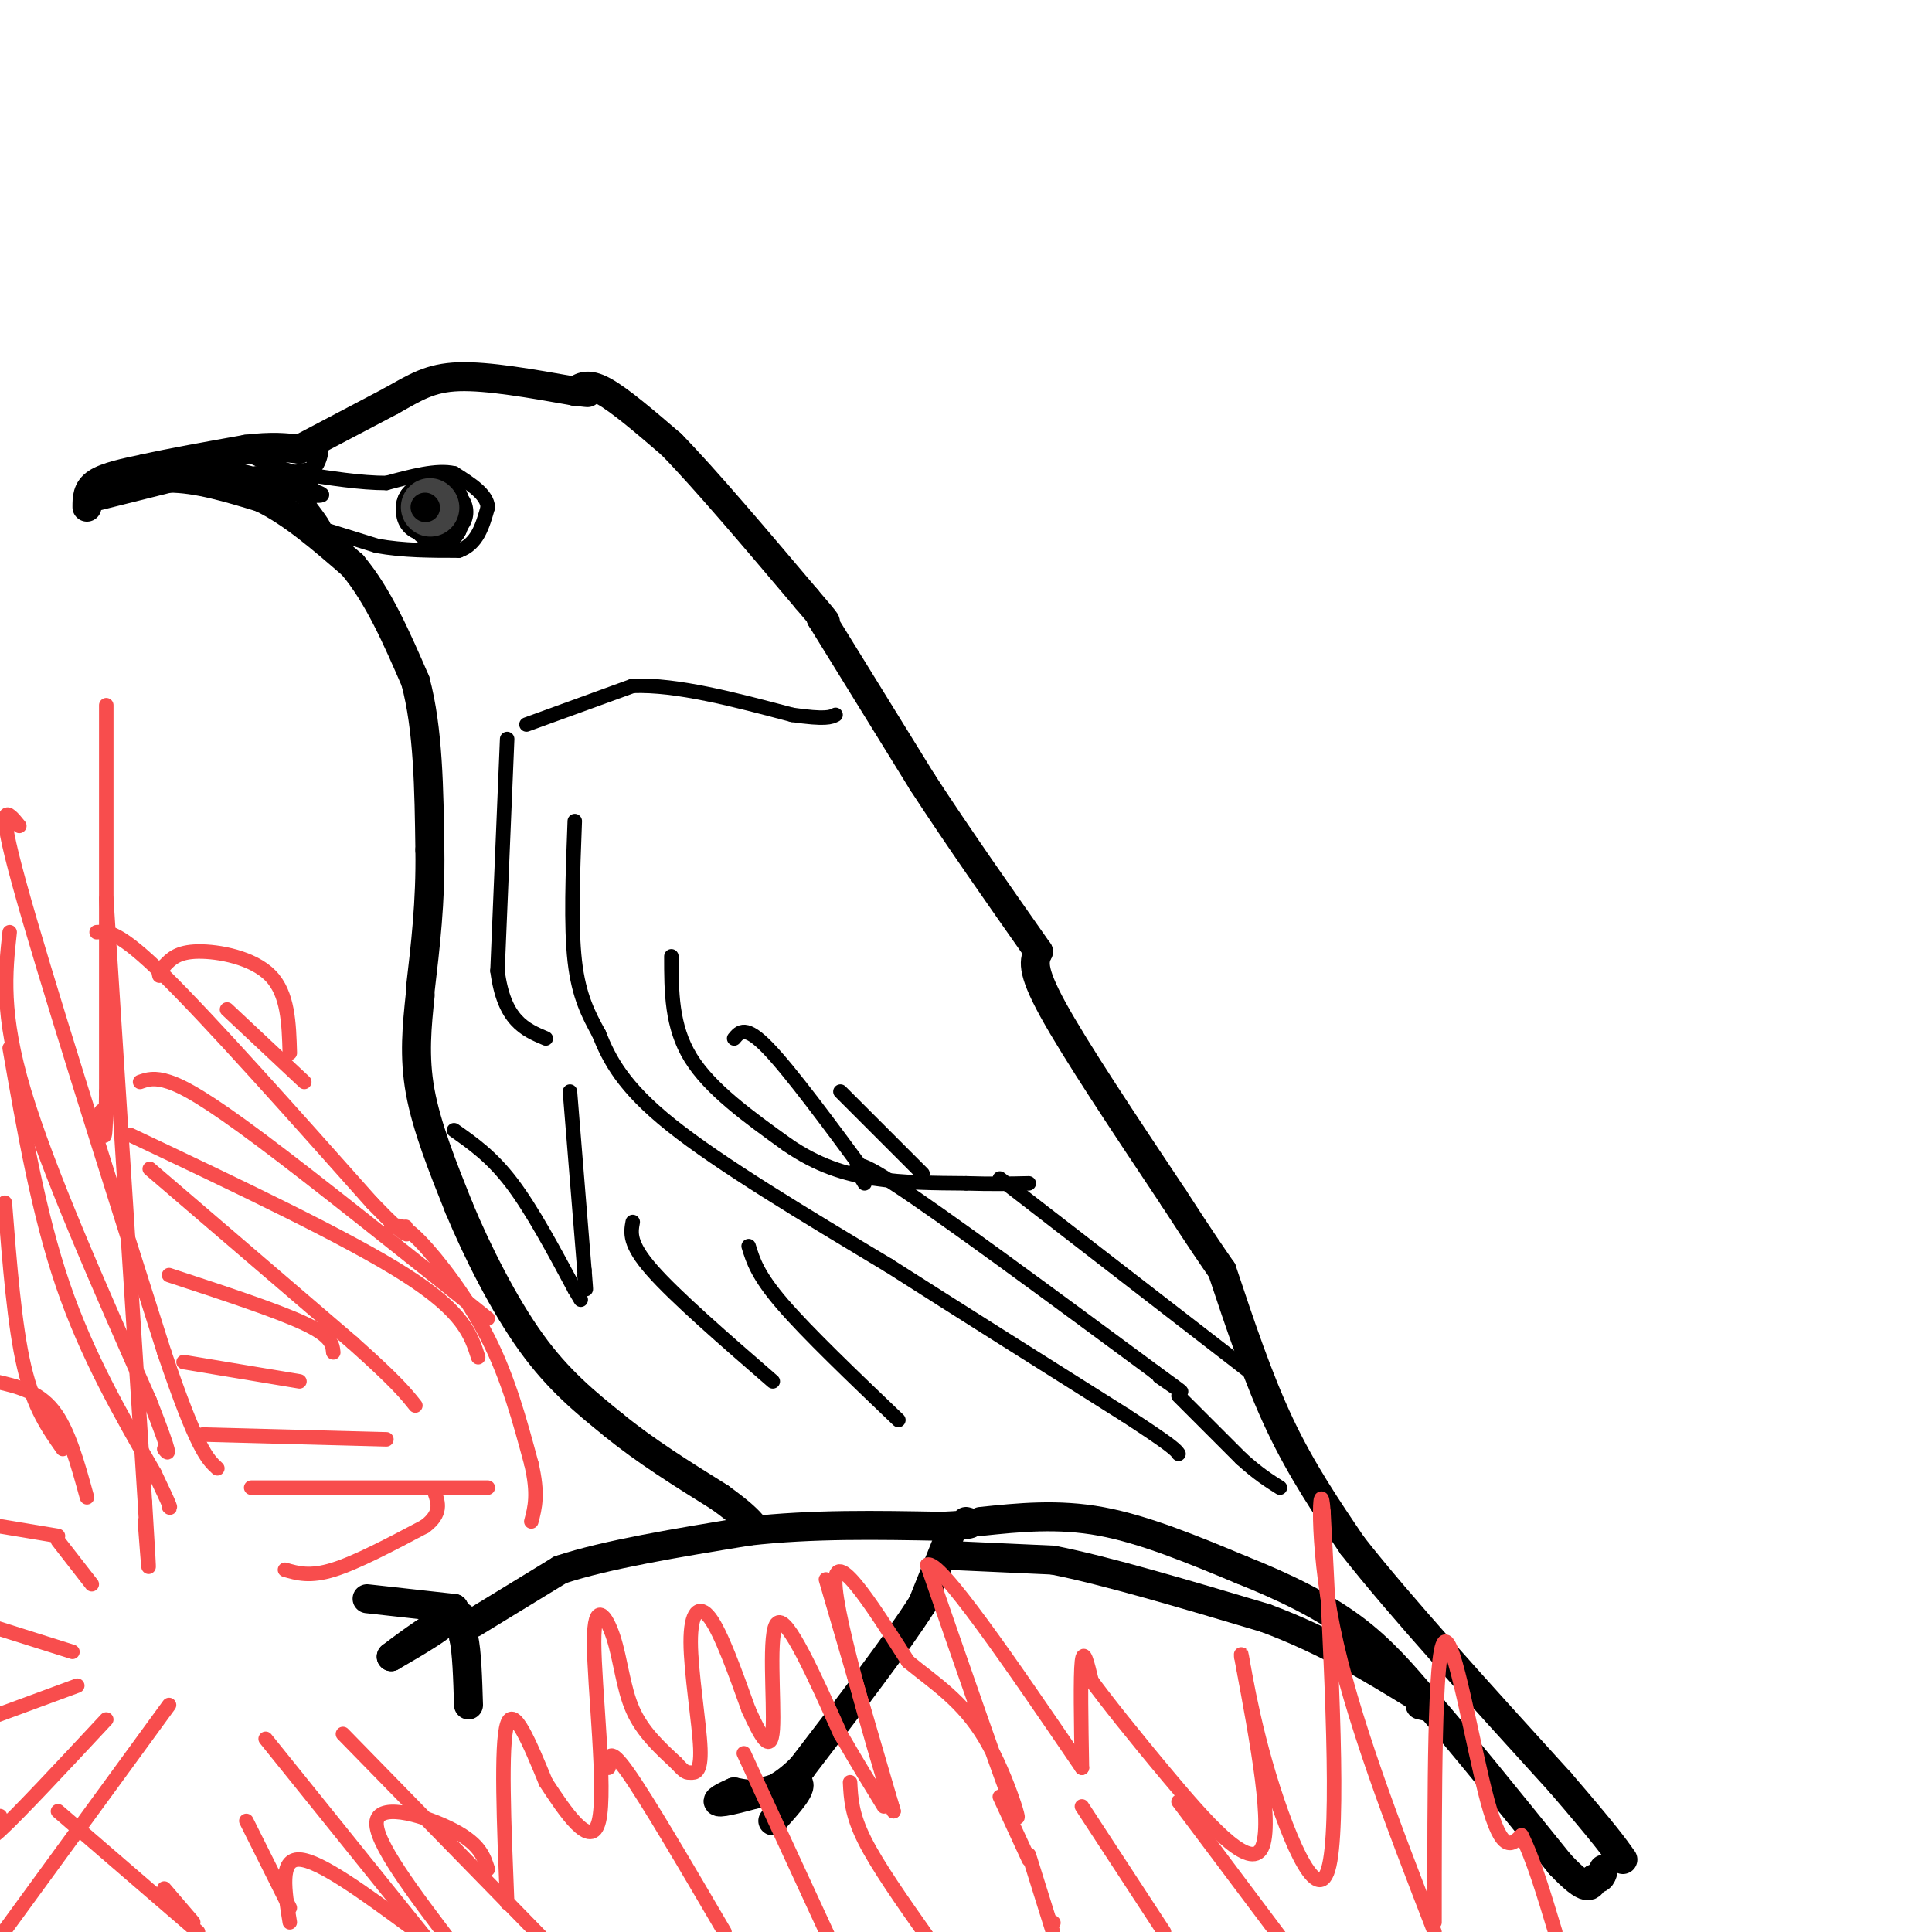 <svg viewBox='0 0 400 400' version='1.1' xmlns='http://www.w3.org/2000/svg' xmlns:xlink='http://www.w3.org/1999/xlink'><g fill='none' stroke='#000000' stroke-width='6' stroke-linecap='round' stroke-linejoin='round'><path d='M18,105c0.000,-1.833 0.000,-3.667 2,-5c2.000,-1.333 6.000,-2.167 10,-3'/><path d='M30,97c5.167,-1.167 13.083,-2.583 21,-4'/><path d='M51,93c5.333,-0.667 8.167,-0.333 11,0'/><path d='M62,93c0.000,0.000 19.000,-10.000 19,-10'/><path d='M81,83c5.000,-2.800 8.000,-4.800 14,-5c6.000,-0.200 15.000,1.400 24,3'/><path d='M119,81c4.167,0.500 2.583,0.250 1,0'/><path d='M119,81c1.333,-0.917 2.667,-1.833 6,0c3.333,1.833 8.667,6.417 14,11'/><path d='M139,92c7.000,7.167 17.500,19.583 28,32'/><path d='M167,124c5.167,6.000 4.083,5.000 3,4'/><path d='M170,128c0.000,0.000 21.000,34.000 21,34'/><path d='M191,162c7.500,11.500 15.750,23.250 24,35'/><path d='M215,197c-0.833,1.750 -1.667,3.500 3,12c4.667,8.500 14.833,23.750 25,39'/><path d='M243,248c5.833,9.000 7.917,12.000 10,15'/><path d='M253,263c3.750,11.250 7.500,22.500 12,32c4.500,9.500 9.750,17.250 15,25'/><path d='M280,320c9.667,12.333 26.333,30.667 43,49'/><path d='M323,369c9.333,10.833 11.167,13.417 13,16'/><path d='M203,315c8.000,-0.833 16.000,-1.667 25,0c9.000,1.667 19.000,5.833 29,10'/><path d='M257,325c8.956,3.556 16.844,7.444 23,12c6.156,4.556 10.578,9.778 15,15'/><path d='M295,352c7.167,8.167 17.583,21.083 28,34'/><path d='M323,386c5.833,6.167 6.417,4.583 7,3'/><path d='M330,389c1.500,0.167 1.750,-0.917 2,-2'/><path d='M98,336c0.000,0.000 18.000,-11.000 18,-11'/><path d='M116,325c9.500,-3.167 24.250,-5.583 39,-8'/><path d='M155,317c13.167,-1.500 26.583,-1.250 40,-1'/><path d='M195,316c7.500,-0.333 6.250,-0.667 5,-1'/><path d='M19,103c0.000,0.000 16.000,-4.000 16,-4'/><path d='M35,99c5.833,0.000 12.417,2.000 19,4'/><path d='M54,103c6.333,3.000 12.667,8.500 19,14'/><path d='M73,117c5.333,6.333 9.167,15.167 13,24'/><path d='M86,141c2.667,9.833 2.833,22.417 3,35'/><path d='M89,176c0.167,10.667 -0.917,19.833 -2,29'/><path d='M87,206c-0.667,6.333 -1.333,12.667 0,20c1.333,7.333 4.667,15.667 8,24'/><path d='M95,250c3.822,9.200 9.378,20.200 15,28c5.622,7.800 11.311,12.400 17,17'/><path d='M127,295c6.500,5.333 14.250,10.167 22,15'/><path d='M149,310c4.833,3.500 5.917,4.750 7,6'/><path d='M76,331c0.000,0.000 18.000,2.000 18,2'/><path d='M94,333c0.833,2.000 -6.083,6.000 -13,10'/><path d='M81,343c0.511,-0.400 8.289,-6.400 12,-8c3.711,-1.600 3.356,1.200 3,4'/><path d='M96,339c0.667,3.000 0.833,8.500 1,14'/><path d='M197,317c0.000,0.000 -6.000,15.000 -6,15'/><path d='M191,332c-5.167,8.167 -15.083,21.083 -25,34'/><path d='M166,366c-6.500,6.500 -10.250,5.750 -14,5'/><path d='M152,371c-3.289,1.400 -4.511,2.400 -2,2c2.511,-0.400 8.756,-2.200 15,-4'/><path d='M165,369c1.667,0.667 -1.667,4.333 -5,8'/><path d='M196,322c0.000,0.000 22.000,1.000 22,1'/><path d='M218,323c11.000,2.167 27.500,7.083 44,12'/><path d='M262,335c12.500,4.667 21.750,10.333 31,16'/><path d='M293,351c5.333,3.000 3.167,2.500 1,2'/></g>
<g fill='none' stroke='#000000' stroke-width='3' stroke-linecap='round' stroke-linejoin='round'><path d='M62,108c0.000,0.000 16.000,5.000 16,5'/><path d='M78,113c5.500,1.000 11.250,1.000 17,1'/><path d='M95,114c3.833,-1.333 4.917,-5.167 6,-9'/><path d='M101,105c-0.167,-2.667 -3.583,-4.833 -7,-7'/><path d='M94,98c-3.500,-0.833 -8.750,0.583 -14,2'/><path d='M80,100c-5.333,0.000 -11.667,-1.000 -18,-2'/><path d='M62,98c-5.167,-1.167 -9.083,-3.083 -13,-5'/><path d='M49,93c-3.311,-0.156 -5.089,1.956 -5,3c0.089,1.044 2.044,1.022 4,1'/><path d='M48,97c4.978,1.267 15.422,3.933 18,5c2.578,1.067 -2.711,0.533 -8,0'/><path d='M58,102c-2.889,-0.311 -6.111,-1.089 -5,-2c1.111,-0.911 6.556,-1.956 12,-3'/><path d='M65,97c2.178,-2.378 1.622,-6.822 1,-6c-0.622,0.822 -1.311,6.911 -2,13'/><path d='M64,104c0.578,3.444 3.022,5.556 3,5c-0.022,-0.556 -2.511,-3.778 -5,-7'/><path d='M62,102c-2.333,-1.833 -5.667,-2.917 -9,-4'/><path d='M119,170c-0.417,10.833 -0.833,21.667 0,29c0.833,7.333 2.917,11.167 5,15'/><path d='M124,214c2.111,5.267 4.889,10.933 15,19c10.111,8.067 27.556,18.533 45,29'/><path d='M184,262c15.667,10.000 32.333,20.500 49,31'/><path d='M233,293c10.000,6.500 10.500,7.250 11,8'/><path d='M139,198c0.000,7.250 0.000,14.500 4,21c4.000,6.500 12.000,12.250 20,18'/><path d='M163,237c6.267,4.311 11.933,6.089 18,7c6.067,0.911 12.533,0.956 19,1'/><path d='M200,245c5.333,0.167 9.167,0.083 13,0'/><path d='M179,245c-2.000,-3.250 -4.000,-6.500 6,0c10.000,6.500 32.000,22.750 54,39'/><path d='M239,284c9.167,6.667 5.083,3.833 1,1'/><path d='M207,244c0.000,0.000 53.000,41.000 53,41'/><path d='M244,289c0.000,0.000 13.000,13.000 13,13'/><path d='M257,302c3.500,3.167 5.750,4.583 8,6'/><path d='M152,215c1.167,-1.417 2.333,-2.833 7,2c4.667,4.833 12.833,15.917 21,27'/><path d='M174,226c0.000,0.000 17.000,17.000 17,17'/><path d='M131,253c-0.417,2.250 -0.833,4.500 4,10c4.833,5.500 14.917,14.250 25,23'/><path d='M155,258c0.917,3.000 1.833,6.000 7,12c5.167,6.000 14.583,15.000 24,24'/><path d='M94,234c3.917,2.750 7.833,5.500 12,11c4.167,5.500 8.583,13.750 13,22'/><path d='M119,267c2.167,3.667 1.083,1.833 0,0'/><path d='M118,226c0.000,0.000 3.000,37.000 3,37'/><path d='M121,263c0.500,6.333 0.250,3.667 0,1'/><path d='M105,153c0.000,0.000 -2.000,48.000 -2,48'/><path d='M103,201c1.333,10.333 5.667,12.167 10,14'/><path d='M109,150c0.000,0.000 22.000,-8.000 22,-8'/><path d='M131,142c9.167,-0.333 21.083,2.833 33,6'/><path d='M164,148c7.000,1.000 8.000,0.500 9,0'/></g>
<g fill='none' stroke='#000000' stroke-width='12' stroke-linecap='round' stroke-linejoin='round'><path d='M88,106c0.000,0.000 3.000,-2.000 3,-2'/><path d='M91,104c0.500,0.333 0.250,2.167 0,4'/><path d='M91,108c-0.500,0.167 -1.750,-1.417 -3,-3'/><path d='M88,105c0.167,-0.333 2.083,0.333 4,1'/></g>
<g fill='none' stroke='#424242' stroke-width='12' stroke-linecap='round' stroke-linejoin='round'><path d='M89,105c0.000,0.000 0.100,0.100 0.1,0.1'/></g>
<g fill='none' stroke='#000000' stroke-width='6' stroke-linecap='round' stroke-linejoin='round'><path d='M88,105c0.000,0.000 0.100,0.100 0.1,0.1'/></g>
<g fill='none' stroke='#F84D4D' stroke-width='3' stroke-linecap='round' stroke-linejoin='round'><path d='M171,327c0.000,0.000 14.000,48.000 14,48'/><path d='M185,375c-1.156,-3.422 -11.044,-35.978 -12,-46c-0.956,-10.022 7.022,2.489 15,15'/><path d='M188,344c5.369,4.440 11.292,8.042 16,16c4.708,7.958 8.202,20.274 6,15c-2.202,-5.274 -10.101,-28.137 -18,-51'/><path d='M192,324c2.333,-1.500 17.167,20.250 32,42'/><path d='M224,366c-0.167,-9.500 -0.333,-19.000 0,-22c0.333,-3.000 1.167,0.500 2,4'/><path d='M226,348c2.750,3.774 8.625,11.208 16,20c7.375,8.792 16.250,18.940 19,15c2.750,-3.940 -0.625,-21.970 -4,-40'/><path d='M257,343c-0.274,-3.405 1.042,8.083 5,22c3.958,13.917 10.560,30.262 13,22c2.440,-8.262 0.720,-41.131 -1,-74'/><path d='M274,313c-0.644,-8.978 -1.756,5.578 2,24c3.756,18.422 12.378,40.711 21,63'/><path d='M297,398c0.000,-28.000 0.000,-56.000 2,-58c2.000,-2.000 6.000,22.000 9,33c3.000,11.000 5.000,9.000 7,7'/><path d='M315,380c2.333,4.500 4.667,12.250 7,20'/><path d='M12,375c0.000,0.000 29.000,25.000 29,25'/><path d='M40,398c0.000,0.000 -6.000,-7.000 -6,-7'/><path d='M22,356c-9.167,9.833 -18.333,19.667 -22,23c-3.667,3.333 -1.833,0.167 0,-3'/><path d='M2,217c3.000,17.167 6.000,34.333 11,49c5.000,14.667 12.000,26.833 19,39'/><path d='M32,305c3.667,7.667 3.333,7.333 3,7'/><path d='M4,171c-2.500,-3.083 -5.000,-6.167 0,12c5.000,18.167 17.500,57.583 30,97'/><path d='M34,280c6.833,20.167 8.917,22.083 11,24'/><path d='M22,186c0.000,0.000 8.000,125.000 8,125'/><path d='M30,311c1.333,21.500 0.667,12.750 0,4'/><path d='M2,193c-0.917,8.417 -1.833,16.833 3,33c4.833,16.167 15.417,40.083 26,64'/><path d='M31,290c4.833,12.333 3.917,11.167 3,10'/><path d='M22,146c0.000,0.000 0.000,80.000 0,80'/><path d='M22,226c-0.167,14.000 -0.583,9.000 -1,4'/><path d='M20,193c2.250,-0.167 4.500,-0.333 14,9c9.500,9.333 26.250,28.167 43,47'/><path d='M77,249c8.333,8.667 7.667,6.833 7,5'/><path d='M29,224c1.467,-0.511 2.933,-1.022 6,0c3.067,1.022 7.733,3.578 19,12c11.267,8.422 29.133,22.711 47,37'/><path d='M27,235c22.500,10.667 45.000,21.333 57,29c12.000,7.667 13.500,12.333 15,17'/><path d='M81,254c1.178,-0.378 2.356,-0.756 6,3c3.644,3.756 9.756,11.644 14,20c4.244,8.356 6.622,17.178 9,26'/><path d='M110,303c1.500,6.333 0.750,9.167 0,12'/><path d='M31,242c0.000,0.000 42.000,36.000 42,36'/><path d='M73,278c9.167,8.167 11.083,10.583 13,13'/><path d='M35,264c11.167,3.667 22.333,7.333 28,10c5.667,2.667 5.833,4.333 6,6'/><path d='M38,282c0.000,0.000 24.000,4.000 24,4'/><path d='M63,224c0.000,0.000 -16.000,-15.000 -16,-15'/><path d='M42,297c0.000,0.000 38.000,1.000 38,1'/><path d='M52,308c0.000,0.000 49.000,0.000 49,0'/><path d='M59,325c2.583,0.750 5.167,1.500 10,0c4.833,-1.500 11.917,-5.250 19,-9'/><path d='M88,316c3.500,-2.667 2.750,-4.833 2,-7'/><path d='M19,328c0.000,0.000 -7.000,-9.000 -7,-9'/><path d='M12,318c0.000,0.000 -18.000,-3.000 -18,-3'/><path d='M18,310c-1.917,-7.000 -3.833,-14.000 -7,-18c-3.167,-4.000 -7.583,-5.000 -12,-6'/><path d='M1,249c1.000,12.750 2.000,25.500 4,34c2.000,8.500 5.000,12.750 8,17'/><path d='M16,349c0.000,0.000 -19.000,7.000 -19,7'/><path d='M15,342c0.000,0.000 -19.000,-6.000 -19,-6'/><path d='M35,353c0.000,0.000 -35.000,48.000 -35,48'/><path d='M51,377c0.000,0.000 9.000,18.000 9,18'/><path d='M55,360c0.000,0.000 33.000,41.000 33,41'/><path d='M71,359c0.000,0.000 42.000,43.000 42,43'/><path d='M105,394c-0.667,-16.417 -1.333,-32.833 0,-37c1.333,-4.167 4.667,3.917 8,12'/><path d='M113,369c3.845,5.843 9.459,14.450 11,8c1.541,-6.450 -0.989,-27.956 -1,-37c-0.011,-9.044 2.497,-5.627 4,-1c1.503,4.627 2.001,10.465 4,15c1.999,4.535 5.500,7.768 9,11'/><path d='M140,365c1.908,2.138 2.177,1.985 3,2c0.823,0.015 2.200,0.200 2,-5c-0.200,-5.200 -1.977,-15.785 -2,-22c-0.023,-6.215 1.708,-8.062 4,-5c2.292,3.062 5.146,11.031 8,19'/><path d='M155,354c2.464,5.429 4.625,9.500 5,4c0.375,-5.500 -1.036,-20.571 1,-22c2.036,-1.429 7.518,10.786 13,23'/><path d='M174,359c3.667,6.333 6.333,10.667 9,15'/><path d='M101,387c-0.822,-2.578 -1.644,-5.156 -7,-8c-5.356,-2.844 -15.244,-5.956 -16,-2c-0.756,3.956 7.622,14.978 16,26'/><path d='M85,399c-9.417,-6.917 -18.833,-13.833 -23,-14c-4.167,-0.167 -3.083,6.417 -2,13'/><path d='M126,366c0.000,-2.333 0.000,-4.667 4,1c4.000,5.667 12.000,19.333 20,33'/><path d='M154,363c0.000,0.000 18.000,39.000 18,39'/><path d='M176,369c0.167,3.333 0.333,6.667 3,12c2.667,5.333 7.833,12.667 13,20'/><path d='M207,372c0.000,0.000 6.000,13.000 6,13'/><path d='M213,384c0.000,0.000 5.000,16.000 5,16'/><path d='M218,398c0.000,0.000 0.100,0.100 0.1,0.1'/><path d='M224,374c0.000,0.000 17.000,26.000 17,26'/><path d='M244,373c0.000,0.000 21.000,28.000 21,28'/><path d='M60,218c-0.178,-6.133 -0.356,-12.267 -4,-16c-3.644,-3.733 -10.756,-5.067 -15,-5c-4.244,0.067 -5.622,1.533 -7,3'/><path d='M34,200c-1.333,0.833 -1.167,1.417 -1,2'/></g>
</svg>